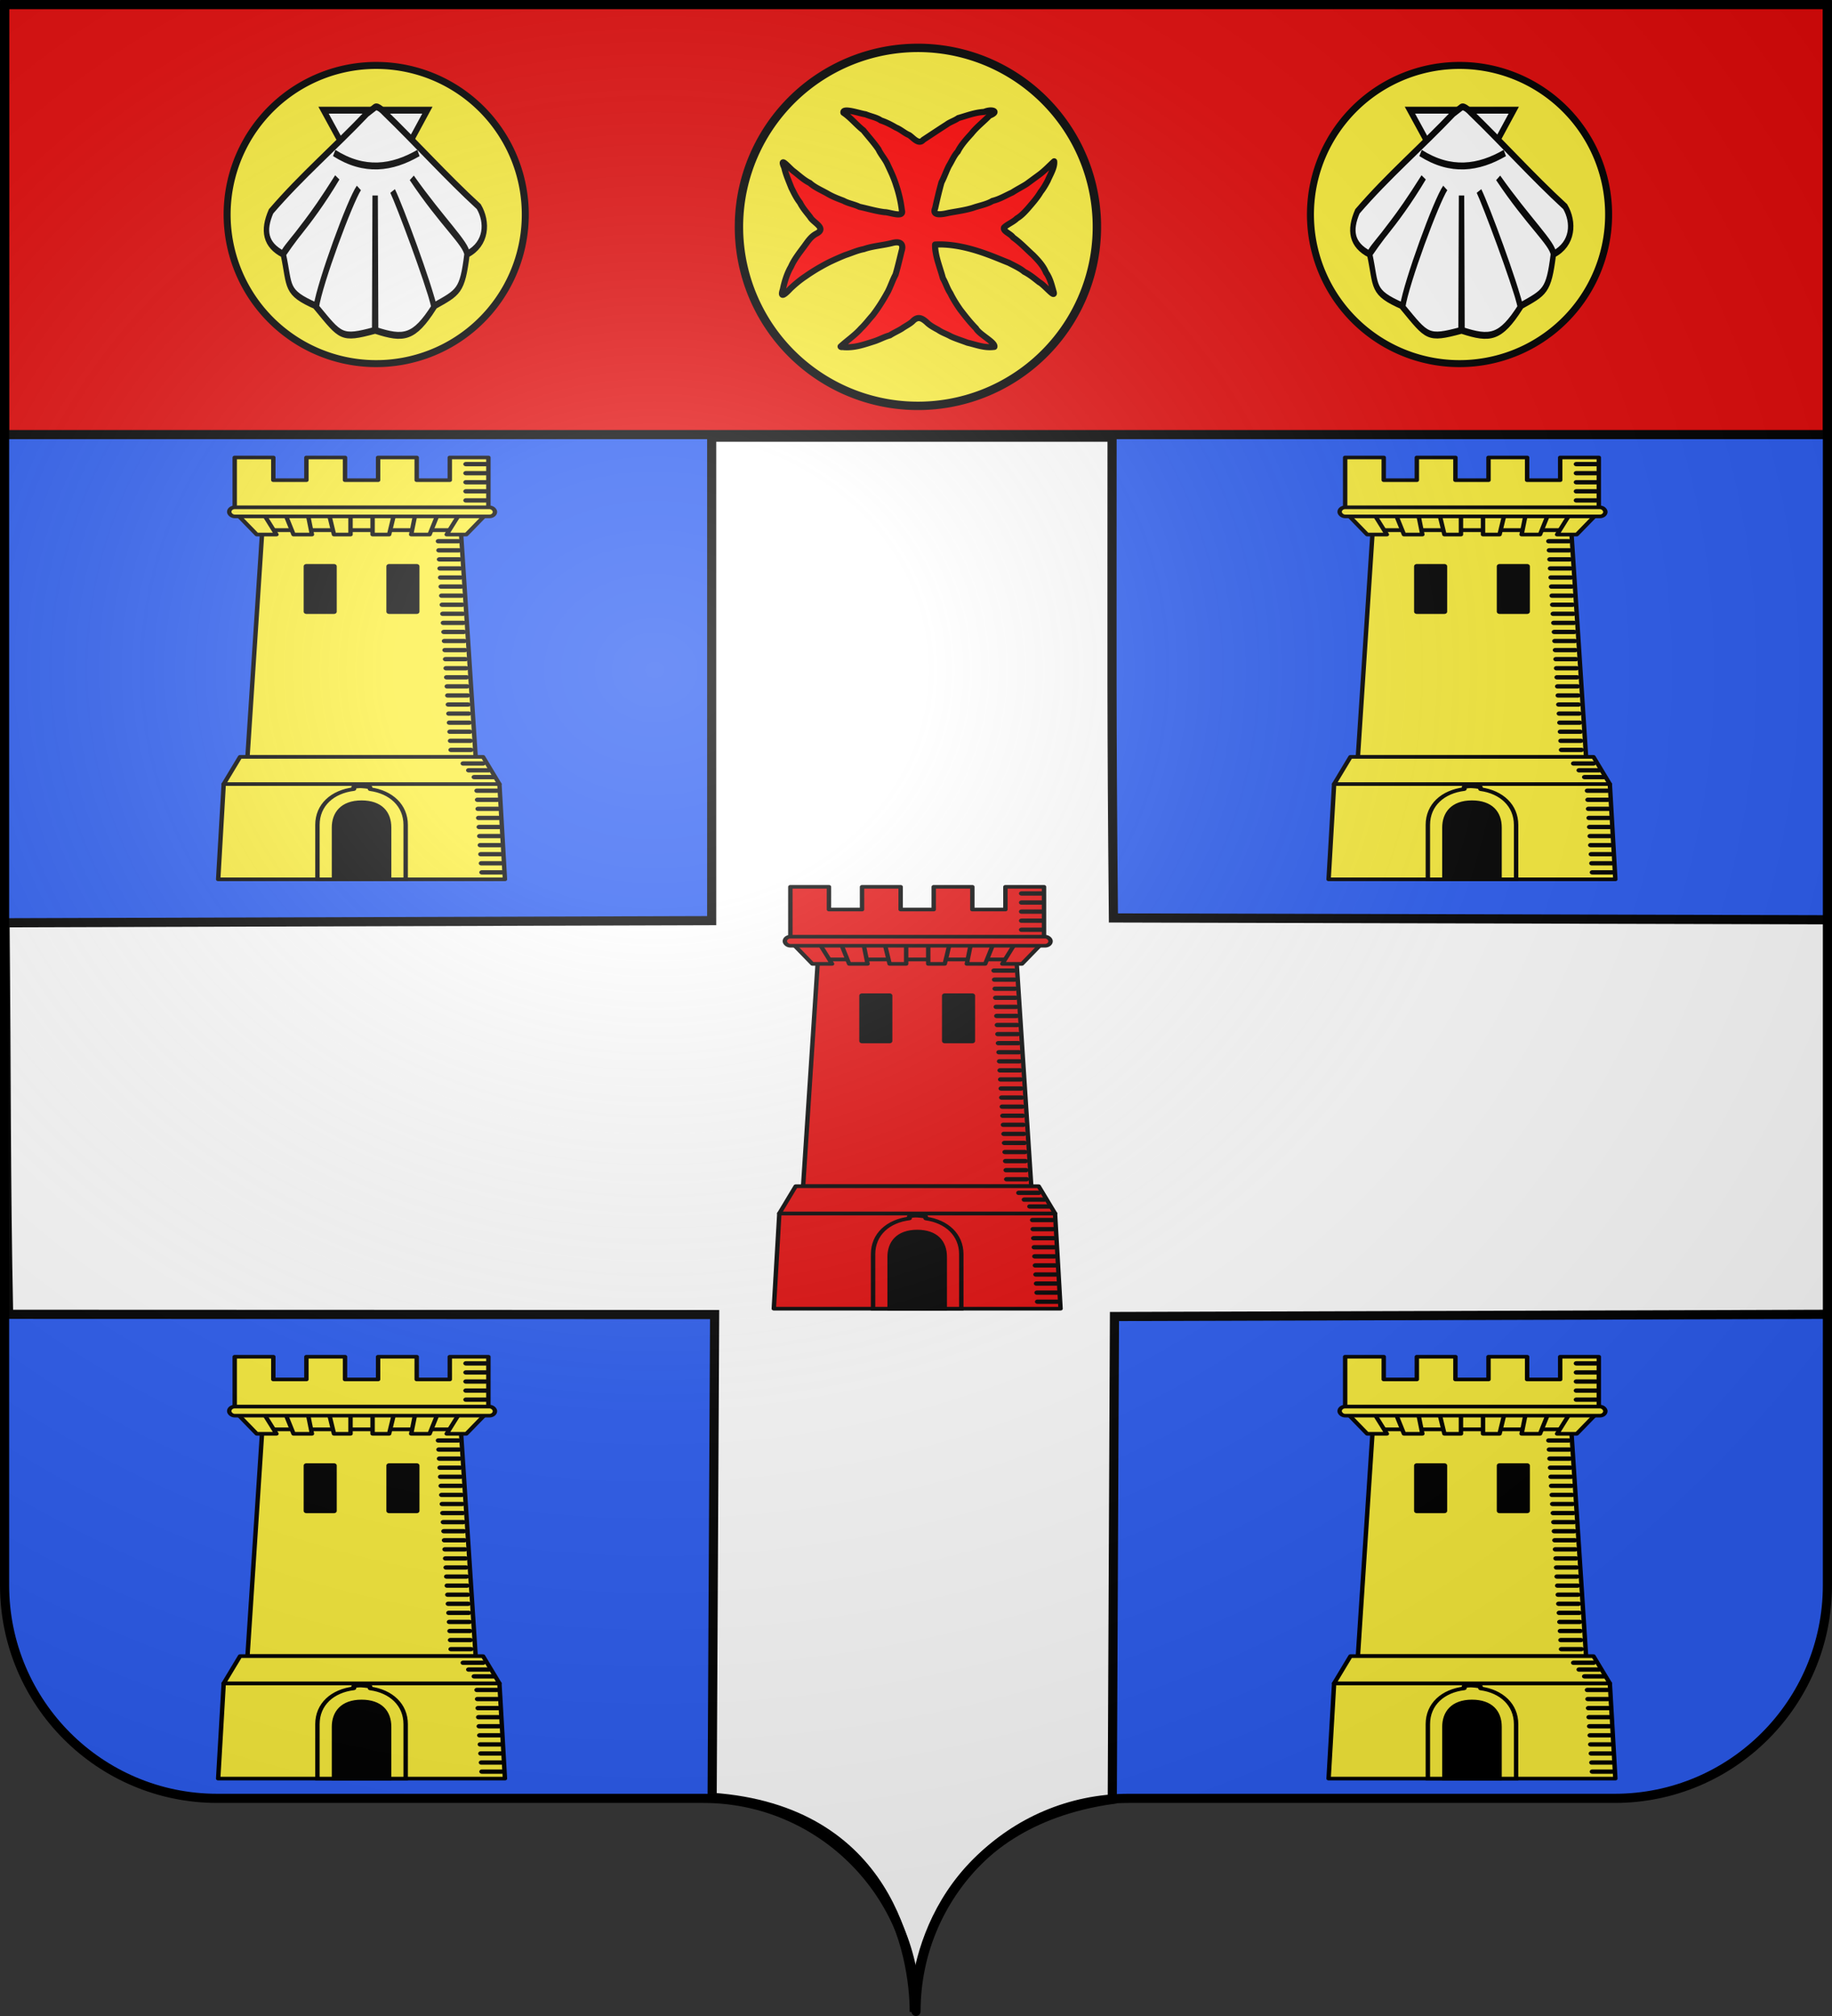 <svg xmlns="http://www.w3.org/2000/svg" xmlns:xlink="http://www.w3.org/1999/xlink" width="600" height="660" version="1.0"><rect width="100%" height="100%" fill="#333333" stroke="none"/><desc>Flag of Canton of Valais (Wallis)</desc><defs><pattern id="k" width="63.433" height="32.822" patternTransform="translate(706.076 -110.317)" patternUnits="userSpaceOnUse"><path d="M1 16.188V1m45.974 15.188v15.634H15.96V16.188M31.467 1v15.188M1 31.822h61.433M1 16.188h61.433" style="fill:none;fill-opacity:1;fill-rule:evenodd;stroke:#000;stroke-width:2;stroke-linecap:square;stroke-linejoin:miter;stroke-miterlimit:4;stroke-dasharray:none;stroke-opacity:1;display:inline"/></pattern><pattern xlink:href="#k" id="l" patternTransform="translate(706.076 -110.317)"/><pattern xlink:href="#k" id="m" patternTransform="translate(706.076 -110.317)"/><pattern xlink:href="#k" id="n" patternTransform="translate(706.076 -110.317)"/><pattern xlink:href="#l" id="q" patternTransform="translate(1455.798 -99.233)"/><pattern xlink:href="#m" id="p" patternTransform="translate(1455.798 -99.233)"/><pattern xlink:href="#n" id="o" patternTransform="translate(1455.798 -99.233)"/><pattern xlink:href="#C" id="B" patternTransform="translate(1455.798 -99.233)"/><pattern xlink:href="#D" id="A" patternTransform="translate(1455.798 -99.233)"/><pattern xlink:href="#E" id="z" patternTransform="translate(1455.798 -99.233)"/><pattern xlink:href="#v" id="C" patternTransform="translate(706.076 -110.317)"/><pattern xlink:href="#v" id="D" patternTransform="translate(706.076 -110.317)"/><pattern xlink:href="#v" id="E" patternTransform="translate(706.076 -110.317)"/><pattern id="v" width="63.433" height="32.822" patternTransform="translate(706.076 -110.317)" patternUnits="userSpaceOnUse"><path d="M1 16.188V1m45.974 15.188v15.634H15.96V16.188M31.467 1v15.188M1 31.822h61.433M1 16.188h61.433" style="fill:none;fill-opacity:1;fill-rule:evenodd;stroke:#000;stroke-width:2;stroke-linecap:square;stroke-linejoin:miter;stroke-miterlimit:4;stroke-dasharray:none;stroke-opacity:1;display:inline"/></pattern><pattern id="R" width="63.433" height="32.822" patternTransform="translate(706.076 -110.317)" patternUnits="userSpaceOnUse"><path d="M1 16.188V1m45.974 15.188v15.634H15.96V16.188M31.467 1v15.188M1 31.822h61.433M1 16.188h61.433" style="fill:none;fill-opacity:1;fill-rule:evenodd;stroke:#000;stroke-width:2;stroke-linecap:square;stroke-linejoin:miter;stroke-miterlimit:4;stroke-dasharray:none;stroke-opacity:1;display:inline"/></pattern><pattern xlink:href="#R" id="S" patternTransform="translate(706.076 -110.317)"/><pattern xlink:href="#R" id="T" patternTransform="translate(706.076 -110.317)"/><pattern xlink:href="#R" id="U" patternTransform="translate(706.076 -110.317)"/><pattern xlink:href="#S" id="X" patternTransform="translate(1455.798 -99.233)"/><pattern xlink:href="#T" id="W" patternTransform="translate(1455.798 -99.233)"/><pattern xlink:href="#U" id="V" patternTransform="translate(1455.798 -99.233)"/><pattern xlink:href="#ai" id="ah" patternTransform="translate(1455.798 -99.233)"/><pattern xlink:href="#aj" id="ag" patternTransform="translate(1455.798 -99.233)"/><pattern xlink:href="#ak" id="af" patternTransform="translate(1455.798 -99.233)"/><pattern xlink:href="#ab" id="ai" patternTransform="translate(706.076 -110.317)"/><pattern xlink:href="#ab" id="aj" patternTransform="translate(706.076 -110.317)"/><pattern xlink:href="#ab" id="ak" patternTransform="translate(706.076 -110.317)"/><pattern id="ab" width="63.433" height="32.822" patternTransform="translate(706.076 -110.317)" patternUnits="userSpaceOnUse"><path d="M1 16.188V1m45.974 15.188v15.634H15.96V16.188M31.467 1v15.188M1 31.822h61.433M1 16.188h61.433" style="fill:none;fill-opacity:1;fill-rule:evenodd;stroke:#000;stroke-width:2;stroke-linecap:square;stroke-linejoin:miter;stroke-miterlimit:4;stroke-dasharray:none;stroke-opacity:1;display:inline"/></pattern><g id="f"><path id="e" d="M0 0v1h.5z" transform="rotate(18 3.157 -.5)"/><use xlink:href="#e" width="810" height="540" transform="scale(-1 1)"/></g><g id="g"><use xlink:href="#f" width="810" height="540" transform="rotate(72)"/><use xlink:href="#f" width="810" height="540" transform="rotate(144)"/></g><g id="i"><path id="h" d="M0 0v1h.5z" transform="rotate(18 3.157 -.5)"/><use xlink:href="#h" width="810" height="540" transform="scale(-1 1)"/></g><g id="j"><use xlink:href="#i" width="810" height="540" transform="rotate(72)"/><use xlink:href="#i" width="810" height="540" transform="rotate(144)"/></g><g id="G"><path id="F" d="M0 0v1h.5z" transform="rotate(18 3.157 -.5)"/><use xlink:href="#F" width="810" height="540" transform="scale(-1 1)"/></g><g id="H"><use xlink:href="#G" width="810" height="540" transform="rotate(72)"/><use xlink:href="#G" width="810" height="540" transform="rotate(144)"/></g><g id="J"><path id="I" d="M0 0v1h.5z" transform="rotate(18 3.157 -.5)"/><use xlink:href="#I" width="810" height="540" transform="scale(-1 1)"/></g><g id="K"><use xlink:href="#J" width="810" height="540" transform="rotate(72)"/><use xlink:href="#J" width="810" height="540" transform="rotate(144)"/></g><g id="M"><path id="L" d="M0 0v1h.5z" transform="rotate(18 3.157 -.5)"/><use xlink:href="#L" width="810" height="540" transform="scale(-1 1)"/></g><g id="N"><use xlink:href="#M" width="810" height="540" transform="rotate(72)"/><use xlink:href="#M" width="810" height="540" transform="rotate(144)"/></g><g id="P"><path id="O" d="M0 0v1h.5z" transform="rotate(18 3.157 -.5)"/><use xlink:href="#O" width="810" height="540" transform="scale(-1 1)"/></g><g id="Q"><use xlink:href="#P" width="810" height="540" transform="rotate(72)"/><use xlink:href="#P" width="810" height="540" transform="rotate(144)"/></g><g id="am"><path id="al" d="M0 0v1h.5z" transform="rotate(18 3.157 -.5)"/><use xlink:href="#al" width="810" height="540" transform="scale(-1 1)"/></g><g id="an"><use xlink:href="#am" width="810" height="540" transform="rotate(72)"/><use xlink:href="#am" width="810" height="540" transform="rotate(144)"/></g><g id="ap"><path id="ao" d="M0 0v1h.5z" transform="rotate(18 3.157 -.5)"/><use xlink:href="#ao" width="810" height="540" transform="scale(-1 1)"/></g><g id="aq"><use xlink:href="#ap" width="810" height="540" transform="rotate(72)"/><use xlink:href="#ap" width="810" height="540" transform="rotate(144)"/></g><radialGradient xlink:href="#a" id="aI" cx="285.186" cy="200.448" r="300" fx="285.186" fy="200.448" gradientTransform="matrix(1.551 0 0 1.35 -227.894 -51.264)" gradientUnits="userSpaceOnUse"/><linearGradient id="a"><stop offset="0" style="stop-color:white;stop-opacity:.314"/><stop offset=".19" style="stop-color:white;stop-opacity:.251"/><stop offset=".6" style="stop-color:#6b6b6b;stop-opacity:.125"/><stop offset="1" style="stop-color:black;stop-opacity:.125"/></linearGradient></defs><path d="M300 658.5c0-38.505 31.203-69.754 69.65-69.754h159.2c38.447 0 69.65-31.25 69.65-69.754V1.5H1.5v517.492c0 38.504 31.203 69.754 69.65 69.754h159.2c38.447 0 69.65 31.25 69.65 69.753" style="fill:#2b5df2;fill-opacity:1;fill-rule:nonzero;stroke:none;stroke-width:5;stroke-linecap:round;stroke-linejoin:round;stroke-miterlimit:4;stroke-dashoffset:0;stroke-opacity:1"/><g style="display:inline"><path d="M0 0h600v660H0z" style="fill:none;stroke:none" transform="matrix(-1 0 0 1 647.955 -12.683)"/></g><g style="display:inline"><path d="M0 0h600v660H0z" style="fill:none;fill-opacity:1;fill-rule:nonzero;stroke:none;stroke-width:6.203;stroke-linecap:round;stroke-linejoin:round;stroke-miterlimit:4;stroke-dasharray:none;stroke-opacity:1" transform="matrix(.998 0 0 1 2.266 -1.106)"/></g><g style="display:inline"><path d="M231.222 143.124v158.277l-231.888.708c.528 52.669.224 83.284 1.165 128.172l231.69.082-.814 158.047c57.848 4.085 66.328 51.39 66.328 70.27 0-18.406 10.41-61.814 64.984-69.58l.716-158.098 235.132-.721c.967-51.914-.37-81.616-.83-129.163l-234.644-.602c-.632-67.535-.445-83.106-.445-157.392z" style="fill:#fff;fill-opacity:1;fill-rule:evenodd;stroke:#000;stroke-width:3;stroke-linecap:butt;stroke-linejoin:miter;stroke-miterlimit:4;stroke-dasharray:none;stroke-opacity:1" transform="matrix(.998 0 0 1 2.324 0)"/><path d="M0 0h600v660H0z" style="fill:none;fill-opacity:1;fill-rule:nonzero;stroke:none;stroke-width:3;stroke-linecap:round;stroke-linejoin:round;stroke-miterlimit:4;stroke-dasharray:none;stroke-opacity:1" transform="matrix(.998 0 0 1 2.324 0)"/></g><g id="aD" style="fill:#fcef3c;fill-opacity:1"><g style="fill:#fcef3c;fill-opacity:1" transform="matrix(1.806 0 0 1.485 -67.554 52.612)"><path d="m84.972 81.428-2.687 50h41.375l-2.688-50z" style="fill:#fcef3c;fill-opacity:1;fill-rule:evenodd;stroke:#000;stroke-width:.8;stroke-linecap:butt;stroke-linejoin:miter;stroke-miterlimit:4;stroke-dasharray:none;stroke-opacity:1"/><path d="m77.972 137.428-1 21h52l-1-21z" style="fill:#fcef3c;fill-opacity:1;fill-rule:evenodd;stroke:#000;stroke-width:.8;stroke-linecap:butt;stroke-linejoin:round;stroke-miterlimit:4;stroke-dasharray:none;stroke-opacity:1"/><path d="M79.972 65.428v12h46v-12h-7v5h-6v-5h-7v5h-6v-5h-7v5h-6v-5z" style="fill:#fcef3c;fill-opacity:1;fill-rule:evenodd;stroke:#000;stroke-width:.8;stroke-linecap:round;stroke-linejoin:round;stroke-miterlimit:4;stroke-dasharray:none;stroke-dashoffset:0;stroke-opacity:1"/><path d="m79.972 77.428 5 3.988h36l5-3.988z" style="fill:#fcef3c;fill-opacity:1;fill-rule:evenodd;stroke:#000;stroke-width:.8;stroke-linecap:round;stroke-linejoin:round;stroke-miterlimit:4;stroke-dasharray:none;stroke-opacity:1"/><path id="av" d="m79.972 77.416 4 5h3.566l-2.566-5z" style="fill:#fcef3c;fill-opacity:1;fill-rule:evenodd;stroke:#000;stroke-width:.8;stroke-linecap:round;stroke-linejoin:round;stroke-miterlimit:4;stroke-dasharray:none;stroke-opacity:1"/><use xlink:href="#av" width="1" height="1" style="fill:#fcef3c;fill-opacity:1" transform="matrix(-1 0 0 1 205.945 0)"/><path id="aw" d="m88.972 77.416 1.667 5h3.333l-.833-5z" style="fill:#fcef3c;fill-opacity:1;fill-rule:evenodd;stroke:#000;stroke-width:.8;stroke-linecap:round;stroke-linejoin:round;stroke-miterlimit:4;stroke-dasharray:none;stroke-opacity:1"/><use xlink:href="#aw" width="1" height="1" style="fill:#fcef3c;fill-opacity:1" transform="matrix(-1 0 0 1 205.945 0)"/><path id="ax" d="M96.972 77.416h4v5h-3z" style="fill:#fcef3c;fill-opacity:1;fill-rule:evenodd;stroke:#000;stroke-width:.8;stroke-linecap:butt;stroke-linejoin:round;stroke-miterlimit:4;stroke-dasharray:none;stroke-opacity:1"/><use xlink:href="#ax" width="1" height="1" style="fill:#fcef3c;fill-opacity:1" transform="matrix(-1 0 0 1 205.945 0)"/><rect width="48.191" height="2" x="78.972" y="76.416" ry="1" style="fill:#fcef3c;fill-opacity:1;fill-rule:evenodd;stroke:#000;stroke-width:.8;stroke-linecap:round;stroke-linejoin:round;stroke-miterlimit:4;stroke-dasharray:none;stroke-dashoffset:0;stroke-opacity:1"/><path id="ay" d="M92.972 89.416h5v10h-5z" style="fill:#000;fill-opacity:1;fill-rule:evenodd;stroke:#000;stroke-width:1;stroke-linecap:round;stroke-linejoin:round;stroke-miterlimit:4;stroke-dasharray:none;stroke-dashoffset:0;stroke-opacity:1"/><use xlink:href="#ay" width="1" height="1" x="15" style="fill:#000;fill-opacity:1"/><path id="az" d="M121.898 66.89h3.6" style="fill:#fcef3c;fill-opacity:1;fill-rule:evenodd;stroke:#000;stroke-width:.949px;stroke-linecap:round;stroke-linejoin:miter;stroke-opacity:1"/><use xlink:href="#az" width="1" height="1" y="2" style="fill:#fcef3c;fill-opacity:1"/><use xlink:href="#az" width="1" height="1" y="4" style="fill:#fcef3c;fill-opacity:1"/><use xlink:href="#az" width="1" height="1" y="6" style="fill:#fcef3c;fill-opacity:1"/><use xlink:href="#az" width="1" height="1" y="8" style="fill:#fcef3c;fill-opacity:1"/><path d="M101.556 138.084c-.194.016.203.42.014.449-3.865.574-6.598 3.485-6.598 7.895v12h16v-12c0-4.293-2.659-7.255-6.44-7.878-.127-.02.11-.386-.02-.401-1.131-.231-1.977-.34-2.955-.065z" style="fill:#fcef3c;fill-opacity:1;fill-rule:evenodd;stroke:#000;stroke-width:.8;stroke-miterlimit:4;stroke-dasharray:none;stroke-opacity:1"/><path d="M97.972 147.022v11.406h10v-11.406c0-3.372-1.648-5.592-5-5.594-3.5 0-5 2.478-5 5.594z" style="fill:#000;fill-opacity:1;fill-rule:evenodd;stroke:#000;stroke-width:.8;stroke-miterlimit:4;stroke-dasharray:none;stroke-opacity:1"/><g id="aB" style="fill:#fcef3c;fill-opacity:1" transform="translate(-262.028 -409.947)"><use xlink:href="#az" id="aA" width="1" height="1" x="-5" y="17" style="fill:#fcef3c;fill-opacity:1" transform="translate(262.028 409.947)"/><use xlink:href="#aA" width="1" height="1" x=".1" y="2" style="fill:#fcef3c;fill-opacity:1"/><use xlink:href="#aA" width="1" height="1" x=".2" y="4" style="fill:#fcef3c;fill-opacity:1"/><use xlink:href="#aA" width="1" height="1" x=".3" y="6" style="fill:#fcef3c;fill-opacity:1"/><use xlink:href="#aA" width="1" height="1" x=".4" y="8" style="fill:#fcef3c;fill-opacity:1"/></g><use xlink:href="#aB" width="1" height="1" x=".5" y="10" style="fill:#fcef3c;fill-opacity:1"/><use xlink:href="#aB" width="1" height="1" x="1" y="20" style="fill:#fcef3c;fill-opacity:1"/><use xlink:href="#aB" width="1" height="1" x="1.5" y="30" style="fill:#fcef3c;fill-opacity:1"/><use xlink:href="#aB" width="1" height="1" x="2" y="40" style="fill:#fcef3c;fill-opacity:1"/><path d="m80.941 131.428-2.969 6h50l-2.968-6H80.94" style="fill:#fcef3c;fill-opacity:1;fill-rule:evenodd;stroke:#000;stroke-width:.8;stroke-linecap:round;stroke-linejoin:round;stroke-miterlimit:4;stroke-dasharray:none;stroke-opacity:1"/><use xlink:href="#aB" width="1" height="1" x="7" y="55" style="fill:#fcef3c;fill-opacity:1"/><use xlink:href="#aB" width="1" height="1" x="7.5" y="65" style="fill:#fcef3c;fill-opacity:1"/><use xlink:href="#az" id="aC" width="1" height="1" x="-.5" y="66" style="fill:#fcef3c;fill-opacity:1"/><use xlink:href="#aC" width="1" height="1" x="1" y="1.5" style="fill:#fcef3c;fill-opacity:1"/><use xlink:href="#aC" width="1" height="1" x="2" y="3" style="fill:#fcef3c;fill-opacity:1"/></g></g><use xlink:href="#aD" id="aE" width="100%" height="100%" x="0" y="0" transform="translate(363.675)"/><use xlink:href="#aD" width="100%" height="100%" transform="translate(0 294.4)"/><use xlink:href="#aE" width="100%" height="100%" transform="translate(0 294.4)"/><g style="fill:#fcef3c;fill-opacity:1"><g style="fill:#fcef3c;fill-opacity:1" transform="matrix(1.806 0 0 1.485 114.421 193.173)"><path d="m84.972 81.428-2.687 50h41.375l-2.688-50z" style="fill:#e20909;fill-opacity:1;fill-rule:evenodd;stroke:#000;stroke-width:.8;stroke-linecap:butt;stroke-linejoin:miter;stroke-miterlimit:4;stroke-dasharray:none;stroke-opacity:1"/><path d="m77.972 137.428-1 21h52l-1-21z" style="fill:#e20909;fill-opacity:1;fill-rule:evenodd;stroke:#000;stroke-width:.8;stroke-linecap:butt;stroke-linejoin:round;stroke-miterlimit:4;stroke-dasharray:none;stroke-opacity:1"/><path d="M79.972 65.428v12h46v-12h-7v5h-6v-5h-7v5h-6v-5h-7v5h-6v-5z" style="fill:#e20909;fill-opacity:1;fill-rule:evenodd;stroke:#000;stroke-width:.8;stroke-linecap:round;stroke-linejoin:round;stroke-miterlimit:4;stroke-dasharray:none;stroke-dashoffset:0;stroke-opacity:1"/><path d="m79.972 77.428 5 3.988h36l5-3.988z" style="fill:#e20909;fill-opacity:1;fill-rule:evenodd;stroke:#000;stroke-width:.8;stroke-linecap:round;stroke-linejoin:round;stroke-miterlimit:4;stroke-dasharray:none;stroke-opacity:1"/><path d="m79.972 77.416 4 5h3.566l-2.566-5zM125.972 77.416l-4 5h-3.566l2.566-5zM88.972 77.416l1.667 5h3.333l-.833-5zM116.972 77.416l-1.666 5h-3.334l.834-5z" style="fill:#e20909;fill-opacity:1;fill-rule:evenodd;stroke:#000;stroke-width:.8;stroke-linecap:round;stroke-linejoin:round;stroke-miterlimit:4;stroke-dasharray:none;stroke-opacity:1"/><path d="M96.972 77.416h4v5h-3zM108.972 77.416h-4v5h3z" style="fill:#e20909;fill-opacity:1;fill-rule:evenodd;stroke:#000;stroke-width:.8;stroke-linecap:butt;stroke-linejoin:round;stroke-miterlimit:4;stroke-dasharray:none;stroke-opacity:1"/><rect width="48.191" height="2" x="78.972" y="76.416" ry="1" style="fill:#e20909;fill-opacity:1;fill-rule:evenodd;stroke:#000;stroke-width:.8;stroke-linecap:round;stroke-linejoin:round;stroke-miterlimit:4;stroke-dasharray:none;stroke-dashoffset:0;stroke-opacity:1"/><path d="M92.972 89.416h5v10h-5z" style="fill:#000;fill-opacity:1;fill-rule:evenodd;stroke:#000;stroke-width:1;stroke-linecap:round;stroke-linejoin:round;stroke-miterlimit:4;stroke-dasharray:none;stroke-dashoffset:0;stroke-opacity:1"/><use xlink:href="#ay" width="1" height="1" x="15" style="fill:#000;fill-opacity:1"/><path d="M121.898 66.89h3.6" style="fill:#e20909;fill-opacity:1;fill-rule:evenodd;stroke:#000;stroke-width:.949px;stroke-linecap:round;stroke-linejoin:miter;stroke-opacity:1"/><use xlink:href="#az" width="1" height="1" y="2" style="fill:#e20909;fill-opacity:1"/><use xlink:href="#az" width="1" height="1" y="4" style="fill:#e20909;fill-opacity:1"/><use xlink:href="#az" width="1" height="1" y="6" style="fill:#e20909;fill-opacity:1"/><use xlink:href="#az" width="1" height="1" y="8" style="fill:#e20909;fill-opacity:1"/><path d="M101.556 138.084c-.194.016.203.42.014.449-3.865.574-6.598 3.485-6.598 7.895v12h16v-12c0-4.293-2.659-7.255-6.44-7.878-.127-.02.11-.386-.02-.401-1.131-.231-1.977-.34-2.955-.065z" style="fill:#e20909;fill-opacity:1;fill-rule:evenodd;stroke:#000;stroke-width:.8;stroke-miterlimit:4;stroke-dasharray:none;stroke-opacity:1"/><path d="M97.972 147.022v11.406h10v-11.406c0-3.372-1.648-5.592-5-5.594-3.5 0-5 2.478-5 5.594z" style="fill:#000;fill-opacity:1;fill-rule:evenodd;stroke:#000;stroke-width:.8;stroke-miterlimit:4;stroke-dasharray:none;stroke-opacity:1"/><g style="fill:#e20909;fill-opacity:1" transform="translate(-262.028 -409.947)"><use xlink:href="#az" width="1" height="1" x="-5" y="17" style="fill:#e20909;fill-opacity:1" transform="translate(262.028 409.947)"/><use xlink:href="#aA" width="1" height="1" x=".1" y="2" style="fill:#e20909;fill-opacity:1"/><use xlink:href="#aA" width="1" height="1" x=".2" y="4" style="fill:#e20909;fill-opacity:1"/><use xlink:href="#aA" width="1" height="1" x=".3" y="6" style="fill:#e20909;fill-opacity:1"/><use xlink:href="#aA" width="1" height="1" x=".4" y="8" style="fill:#e20909;fill-opacity:1"/></g><use xlink:href="#aB" width="1" height="1" x=".5" y="10" style="fill:#e20909;fill-opacity:1"/><use xlink:href="#aB" width="1" height="1" x="1" y="20" style="fill:#e20909;fill-opacity:1"/><use xlink:href="#aB" width="1" height="1" x="1.5" y="30" style="fill:#e20909;fill-opacity:1"/><use xlink:href="#aB" width="1" height="1" x="2" y="40" style="fill:#e20909;fill-opacity:1"/><path d="m80.941 131.428-2.969 6h50l-2.968-6H80.94" style="fill:#e20909;fill-opacity:1;fill-rule:evenodd;stroke:#000;stroke-width:.8;stroke-linecap:round;stroke-linejoin:round;stroke-miterlimit:4;stroke-dasharray:none;stroke-opacity:1"/><use xlink:href="#aB" width="1" height="1" x="7" y="55" style="fill:#e20909;fill-opacity:1"/><use xlink:href="#aB" width="1" height="1" x="7.5" y="65" style="fill:#e20909;fill-opacity:1"/><use xlink:href="#az" width="1" height="1" x="-.5" y="66" style="fill:#e20909;fill-opacity:1"/><use xlink:href="#aC" width="1" height="1" x="1" y="1.5" style="fill:#e20909;fill-opacity:1"/><use xlink:href="#aC" width="1" height="1" x="2" y="3" style="fill:#e20909;fill-opacity:1"/></g></g><path d="M-646.457 13.124h597.004v141.845h-597.004z" style="display:inline;opacity:1;fill:#e20909;fill-opacity:1;fill-rule:nonzero;stroke:#000;stroke-width:2.996;stroke-linecap:round;stroke-linejoin:round;stroke-miterlimit:4;stroke-dasharray:none;stroke-dashoffset:0;stroke-opacity:1" transform="translate(647.955 -12.683)"/><path id="aF" d="M282.525 130.01a58.616 58.6 0 0 1-37.655-73.809 58.616 58.6 0 0 1 73.813-37.676 58.616 58.6 0 0 1 37.72 73.777 58.616 58.6 0 0 1-73.782 37.74" style="opacity:1;fill:#fcef3c;fill-opacity:1;fill-rule:nonzero;stroke:#000;stroke-width:2.748;stroke-linecap:round;stroke-linejoin:round;stroke-miterlimit:4;stroke-dasharray:none;stroke-dashoffset:0;stroke-opacity:1"/><use xlink:href="#aF" id="aG" width="100%" height="100%" x="0" y="0" transform="matrix(.833 0 0 .833 -127.21 8.361)"/><use xlink:href="#aG" width="100%" height="100%" transform="translate(354.8)"/><path d="M275.303 113.443c2.23-2.044 4.736-3.703 6.691-5.927 1.449-1.377 2.51-2.847 3.81-4.284 2.006-2.617 3.571-5.168 5.06-7.892.883-1.785 1.512-3.722 2.436-5.417.74-2.542 1.373-5.217 1.97-7.69.723-2.131-.126-3.443-3.054-2.677-3.04.782-6.474.99-9.288 1.997-2.218.427-4.017 1.283-6.123 1.966a86 86 0 0 0-4.23 1.846c-1.564.705-3.036 1.546-4.569 2.418a60 60 0 0 0-4.223 2.714c-1.733 1.14-3.414 2.559-4.897 3.959-1.12 1.197-3.64 3.791-2.49.346.518-2.512 1.33-5.219 2.665-7.494 1.018-2.338 2.784-4.582 4.416-6.781 1.058-1.439 2.057-3.051 3.823-3.996 3.658-1.808-.93-3.571-1.956-5.461-1.172-1.514-2.487-2.992-3.336-4.712-1.261-1.632-1.957-3.161-2.821-4.874-.83-2.136-1.82-4.324-2.324-6.616-1.73-3.878 1.438-.132 2.807 1.013 1.832 1.356 3.514 3.053 5.57 4.03 1.649 1.519 4.115 2.487 6.117 3.681 1.569.866 3.226 1.508 4.88 2.126 1.555.881 3.642 1.191 5.247 1.995 2.7.577 5.405 1.404 8.191 1.744 1.547-.056 6.457 2.025 5.702-.592a41 41 0 0 0-1.868-8.205c-.728-2.39-1.774-4.565-2.878-6.912-.809-1.727-2.148-3.17-2.918-4.847-1.48-2.175-3.282-4.15-4.934-6.215-2.34-1.837-4.088-4.12-6.542-5.779-.366-1.78 5.407.27 7.245.513 1.576.677 3.697 1.042 4.996 1.994 1.772.583 3.443 1.457 4.944 2.34 1.663.677 2.79 1.835 4.34 2.47 1.32.857 3.116 3.307 4.622 1.554 2.415-1.582 5.089-3.376 7.62-4.985 1.203-.899 2.687-1.302 3.863-2.147 2.807-.772 5.285-1.817 8.504-2.01 2.416-1.095 5.19-.152 1.678 1.224-1.84 1.927-4.256 3.778-5.875 5.865-1.63 1.788-3.44 3.765-4.5 5.92-1.264 1.333-1.89 3.048-2.892 4.646-.9 1.774-1.534 3.704-2.436 5.403-.788 2.833-1.443 5.601-2.066 8.448-1.156 2.715 2.285 2.04 4.468 1.54 2.85-.54 5.946-.912 8.598-1.868 1.933-.599 4.053-1.033 5.713-2.04 2.354-.57 4.318-1.796 6.484-2.76 1.411-.947 3.152-1.799 4.69-2.785 1.284-.944 2.918-2.145 4.306-3.162 1.794-1.355 3.15-2.862 4.71-4.252.23 1.99-1.285 4.352-2.1 6.305-.67 1.29-1.415 2.584-2.334 3.739-1.095 1.892-2.653 3.636-4.202 5.441-1.04 1.151-2.186 2.408-3.579 3.21-1.121 1.15-3.223 1.969-4.201 2.997-.41 1.229 2.147 1.974 2.975 3.234 2.431 1.718 4.31 3.78 6.526 5.771 1.754 1.76 3.42 3.618 4.256 5.717 1.315 1.814 1.84 4.06 2.426 6.127.927 2.88-2.986-2.16-4.668-2.966-1.565-1.24-3.043-2.474-4.911-3.424-1.247-1.093-3.42-2.084-5.048-2.94-4.584-1.746-14.382-6.481-24.137-5.97-.097 3.525 1.67 7.651 2.56 11.04.925 1.573 1.42 3.384 2.437 4.9.864 1.808 2.02 3.62 3.268 5.407 1.652 2.14 3.231 4.17 5.135 6.097 1.176 2.1 6.427 4.56 6.016 6.056-3.248.444-5.918-.702-8.817-1.36-1.756-.678-3.835-1.321-5.488-2.095-1.349-.767-2.774-1.18-4.06-2.083-1.44-.796-2.753-1.468-3.783-2.507-1.563-1.393-2.913-2.116-4.664-.279-1.011.932-2.396 1.555-3.48 2.346-1.209.751-2.644 1.362-3.944 2.208-1.905.513-3.383 1.406-5.164 1.971-3.285 1.034-6.247 2.135-9.904 1.898-.194-.152-.957.131-1.06-.212" style="opacity:1;fill:red;fill-opacity:1;fill-rule:nonzero;stroke:#000;stroke-width:2;stroke-linecap:round;stroke-linejoin:round;stroke-miterlimit:4;stroke-dasharray:none;stroke-dashoffset:0;stroke-opacity:1"/><g style="fill:#fcef3c;fill-opacity:1;stroke:#000;stroke-opacity:1;stroke-width:3.98;stroke-miterlimit:4;stroke-dasharray:none"><g id="aH" style="display:inline;fill:#fff;fill-opacity:1;stroke:#000;stroke-width:4.135;stroke-miterlimit:4;stroke-dasharray:none;stroke-opacity:1"><path d="m160.088 143.24 39.926 57.312 39.536-57.313h-79.462z" style="fill:#fff;fill-opacity:1;fill-rule:evenodd;stroke:#000;stroke-width:4.135;stroke-linecap:butt;stroke-linejoin:miter;stroke-miterlimit:4;stroke-dasharray:none;stroke-opacity:1" transform="matrix(.428 0 0 .546 37.445 -42.141)"/><path d="M193.205 145.317c-24.415 20.16-49.988 37.34-73.277 58.592-6.371 11.439-4.51 20.095 9.277 25.69 14.759-16.923 18.768-17.905 41.384-46.036-22.423 29.559-41.451 42.844-41.29 46.098 5.38 19.66.987 22.705 25.28 31.063 2.902-14.41 25.627-63.19 32.519-70.814-6.737 8.182-29.757 56.596-32.581 71.376 18.946 17.92 18.758 19.452 44.688 14.031l.375-80.91.375 80.91c21.424 5.42 29.314 4.79 44.656-14.03-3.592-13.246-25.626-59.965-31.649-69.575 4.754 7.79 26.431 52.995 31.618 69.012 18.887-8.358 21.702-8.7 25.28-31.063-1.023-6.998-18.882-18.38-42.222-45.815 23.119 25.667 42.651 40.11 42.317 45.753 15.186-6.163 15.882-19.27 8.924-28.525-25.179-18.144-47.189-37.48-72.369-56.59 0 0-4.642-4.098-6.93-3.042z" style="fill:#fff;fill-opacity:1;fill-rule:evenodd;stroke:#000;stroke-width:4.135;stroke-linecap:butt;stroke-linejoin:miter;stroke-miterlimit:4;stroke-dasharray:none;stroke-opacity:1" transform="matrix(.428 0 0 .546 37.445 -42.141)"/><path d="M168.248 168.921c23.134 11.519 44.287 9.173 64.465 0" style="fill:#fff;fill-opacity:1;fill-rule:evenodd;stroke:#000;stroke-width:4.135;stroke-linecap:butt;stroke-linejoin:miter;stroke-miterlimit:4;stroke-dasharray:none;stroke-opacity:1" transform="matrix(.428 0 0 .546 37.445 -42.141)"/></g></g><use xlink:href="#aH" width="100%" height="100%" transform="translate(355.8)"/><path d="M1.5 1.5V518.99c0 38.505 31.203 69.755 69.65 69.755h159.2c38.447 0 69.65 31.25 69.65 69.754 0-38.504 31.203-69.754 69.65-69.754h159.2c38.447 0 69.65-31.25 69.65-69.755V1.5z" style="fill:url(#aI);fill-opacity:1;fill-rule:evenodd;stroke:none;stroke-width:3;stroke-linecap:butt;stroke-linejoin:miter;stroke-miterlimit:4;stroke-dasharray:none;stroke-opacity:1"/><path d="M300 658.5c0-38.504 31.203-69.754 69.65-69.754h159.2c38.447 0 69.65-31.25 69.65-69.753V1.5H1.5v517.493c0 38.504 31.203 69.753 69.65 69.753h159.2c38.447 0 69.65 31.25 69.65 69.754" style="fill:none;fill-opacity:1;fill-rule:nonzero;stroke:#000;stroke-width:3;stroke-linecap:round;stroke-linejoin:round;stroke-miterlimit:4;stroke-dasharray:none;stroke-dashoffset:0;stroke-opacity:1"/></svg>